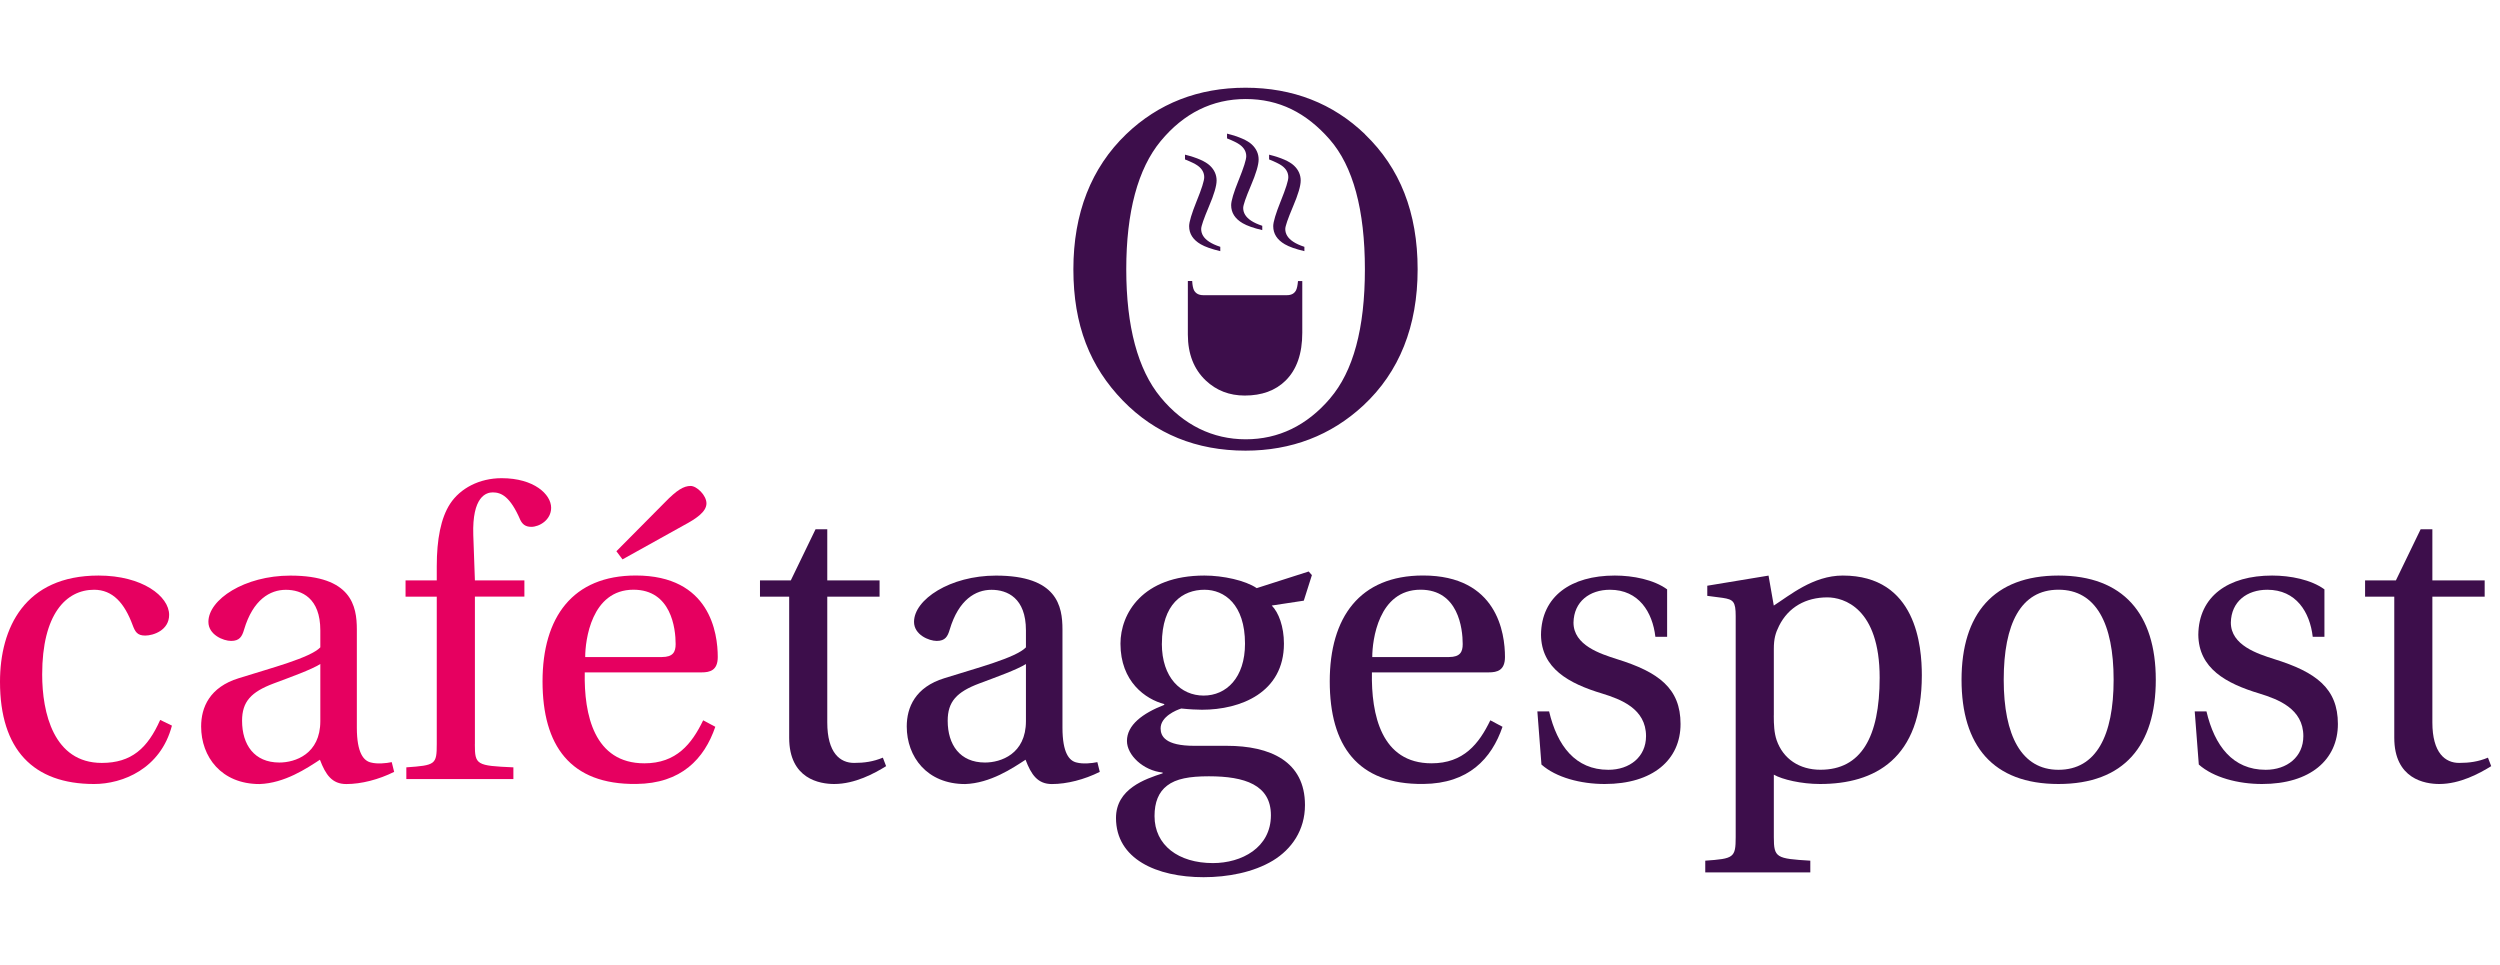 <?xml version="1.0" encoding="UTF-8"?>
<svg width="285px" height="110px" viewBox="0 0 285 110" version="1.1" xmlns="http://www.w3.org/2000/svg" xmlns:xlink="http://www.w3.org/1999/xlink">
    <title>bereich 2/logo_CafeTagespost</title>
    <g id="bereich-2/logo_CafeTagespost" stroke="none" stroke-width="1" fill="none" fill-rule="evenodd">
        <g id="ngd_logoset_GB2_Produktmarke_Cafe_Tagespost_RGB" transform="translate(0, 10)" fill-rule="nonzero">
            <g id="Group" transform="translate(0, 44.513)">
                <g fill="#E60060">
                    <path d="M18.261,27.557 L19.6,28.207 C18.306,33.155 13.958,34.864 10.725,34.864 C3.788,34.864 0,30.936 0,23.214 C0,17.068 2.818,11.1 11.235,11.1 C16.227,11.1 19.281,13.459 19.281,15.583 C19.281,17.342 17.477,17.942 16.552,17.942 C15.628,17.942 15.398,17.482 15.118,16.743 C14.193,14.244 12.854,12.719 10.725,12.719 C7.536,12.719 4.808,15.493 4.808,22.38 C4.808,26.728 6.102,32.46 11.604,32.46 C14.978,32.46 16.827,30.796 18.261,27.557 L18.261,27.557 Z" id="Path"></path>
                    <path d="M40.68,28.437 C40.68,31.35 41.464,32.23 42.299,32.415 C42.994,32.6 44.008,32.51 44.658,32.37 L44.933,33.48 C43.173,34.359 41.19,34.869 39.475,34.869 C37.856,34.869 37.116,33.805 36.472,32.096 C34.993,33.065 32.449,34.774 29.585,34.869 C25.237,34.869 22.929,31.771 22.929,28.302 C22.929,26.128 23.898,23.82 27.226,22.8 C30.88,21.645 35.362,20.486 36.517,19.287 L36.517,17.348 C36.517,13.65 34.387,12.725 32.589,12.725 C30.79,12.725 28.846,13.835 27.826,17.258 C27.596,18.043 27.316,18.552 26.347,18.552 C25.467,18.552 23.758,17.858 23.758,16.378 C23.758,13.835 27.871,11.106 33.099,11.106 C40.08,11.106 40.68,14.574 40.68,17.253 L40.68,28.442 L40.68,28.437 Z M36.522,21.18 C35.502,21.83 33.054,22.705 31.205,23.399 C28.616,24.369 27.596,25.478 27.596,27.652 C27.596,30.381 28.98,32.415 31.849,32.415 C33.653,32.415 36.517,31.446 36.517,27.697 L36.517,21.18 L36.522,21.18 Z" id="Shape"></path>
                    <path d="M54.133,30.331 C54.133,32.69 54.318,32.779 58.526,32.964 L58.526,34.303 L46.322,34.303 L46.322,32.964 C49.651,32.734 49.791,32.639 49.791,30.286 L49.791,13.504 L46.233,13.504 L46.233,11.655 L49.791,11.655 L49.791,10.035 C49.791,6.982 50.256,4.533 51.315,2.914 C52.469,1.154 54.643,0 57.187,0 C60.885,0 62.83,1.849 62.83,3.373 C62.83,4.763 61.49,5.547 60.566,5.547 C59.871,5.547 59.546,5.222 59.316,4.763 C58.162,2.079 57.142,1.619 56.173,1.619 C55.433,1.619 53.814,2.084 53.954,6.472 L54.139,11.649 L59.781,11.649 L59.781,13.498 L54.139,13.498 L54.139,30.325 L54.133,30.331 Z" id="Path"></path>
                    <path d="M66.662,22.15 C66.567,26.957 67.727,32.505 73.459,32.505 C77.112,32.505 78.866,30.286 80.161,27.602 L81.545,28.341 C80.295,31.995 77.662,34.813 72.529,34.858 C64.993,34.948 61.849,30.465 61.849,23.164 C61.849,15.863 65.273,11.095 72.484,11.095 C80.945,11.095 81.825,17.662 81.825,20.385 C81.825,21.909 80.945,22.139 79.976,22.139 L66.662,22.139 L66.662,22.15 Z M75.448,20.39 C76.743,20.39 77.023,19.791 77.023,18.911 C77.023,17.107 76.513,12.714 72.215,12.714 C67.408,12.714 66.713,18.491 66.713,20.39 L75.448,20.39 Z M70.271,8.326 L75.773,2.779 C77.163,1.345 77.947,0.885 78.732,0.885 C79.427,0.885 80.536,1.95 80.536,2.874 C80.536,3.844 79.331,4.634 77.947,5.374 L70.966,9.257 L70.271,8.332 L70.271,8.326 Z" id="Shape"></path>
                </g>
                <g transform="translate(86.638, 5.827)" fill="#3D0E4B">
                    <path d="M7.671,7.677 L7.671,22.01 C7.671,25.523 9.15,26.632 10.725,26.632 C11.879,26.632 12.899,26.492 14.008,26.033 L14.378,27.002 C13.039,27.832 10.82,29.036 8.461,29.036 C6.842,29.036 3.328,28.482 3.328,23.764 L3.328,7.677 L0,7.677 L0,5.827 L3.513,5.827 L6.332,0 L7.671,0 L7.671,5.827 L13.633,5.827 L13.633,7.677 L7.671,7.677 L7.671,7.677 Z" id="Path"></path>
                    <path d="M34.483,22.609 C34.483,25.523 35.267,26.403 36.102,26.588 C36.797,26.773 37.811,26.683 38.461,26.543 L38.736,27.652 C36.976,28.532 34.993,29.042 33.278,29.042 C31.659,29.042 30.919,27.977 30.275,26.268 C28.795,27.238 26.251,28.947 23.388,29.042 C19.04,29.042 16.731,25.943 16.731,22.475 C16.731,20.301 17.701,17.992 21.029,16.972 C24.682,15.818 29.165,14.658 30.319,13.459 L30.319,11.52 C30.319,7.822 28.19,6.898 26.391,6.898 C24.593,6.898 22.648,8.007 21.629,11.431 C21.399,12.215 21.119,12.725 20.149,12.725 C19.27,12.725 17.561,12.03 17.561,10.551 C17.561,8.007 21.674,5.278 26.901,5.278 C33.883,5.278 34.483,8.747 34.483,11.425 L34.483,22.615 L34.483,22.609 Z M30.325,15.353 C29.311,16.003 26.857,16.877 25.007,17.572 C22.419,18.541 21.399,19.651 21.399,21.825 C21.399,24.554 22.789,26.588 25.652,26.588 C27.456,26.588 30.319,25.618 30.319,21.87 L30.319,15.353 L30.325,15.353 Z" id="Shape"></path>
                    <path d="M62.549,4.808 L62.919,5.222 L61.995,8.136 L58.341,8.691 C59.126,9.475 59.731,11.095 59.731,13.033 C59.731,18.625 54.783,20.57 50.39,20.57 C49.88,20.57 48.911,20.525 48.031,20.43 C47.432,20.614 45.672,21.354 45.672,22.693 C45.672,23.573 46.182,24.682 49.511,24.682 L53.209,24.682 C58.157,24.682 62.129,26.442 62.129,31.434 C62.129,34.303 60.605,36.472 58.476,37.766 C56.257,39.105 53.343,39.66 50.57,39.66 C45.207,39.66 40.585,37.581 40.585,32.908 C40.585,29.58 43.913,28.47 45.902,27.82 L45.902,27.731 C43.683,27.501 41.834,25.742 41.834,24.128 C41.834,22.323 43.594,20.984 46.087,20.015 L46.087,19.925 C43.958,19.371 41.095,17.381 41.095,13.039 C41.095,9.621 43.594,5.273 50.665,5.273 C52.794,5.273 55.332,5.827 56.627,6.707 L62.544,4.813 L62.549,4.808 Z M58.246,32.594 C58.246,29.126 55.243,28.157 51.175,28.157 C48.956,28.157 47.432,28.431 46.412,29.221 C45.443,29.961 44.978,31.115 44.978,32.69 C44.978,36.018 47.706,38.052 51.634,38.052 C54.918,38.052 58.246,36.292 58.246,32.594 L58.246,32.594 Z M45.812,13.039 C45.812,16.922 47.987,18.956 50.575,18.956 C53.164,18.956 55.293,16.922 55.293,13.039 C55.293,8.556 52.934,6.892 50.671,6.892 C48.222,6.892 45.818,8.467 45.818,13.039 L45.812,13.039 Z" id="Shape"></path>
                    <path d="M69.761,16.322 C69.671,21.13 70.826,26.677 76.558,26.677 C80.211,26.677 81.965,24.458 83.259,21.774 L84.649,22.514 C83.399,26.167 80.766,28.986 75.633,29.031 C68.097,29.12 64.953,24.638 64.953,17.337 C64.953,10.035 68.371,5.267 75.588,5.267 C84.049,5.267 84.929,11.834 84.929,14.557 C84.929,16.081 84.049,16.311 83.08,16.311 L69.767,16.311 L69.761,16.322 Z M78.541,14.563 C79.836,14.563 80.11,13.963 80.11,13.084 C80.11,11.279 79.6,6.886 75.303,6.886 C70.495,6.886 69.8,12.663 69.8,14.563 L78.536,14.563 L78.541,14.563 Z" id="Shape"></path>
                    <path d="M102.075,12.254 C101.75,9.436 100.181,6.892 96.898,6.892 C94.589,6.892 92.785,8.231 92.74,10.635 C92.74,13.224 95.794,14.193 97.688,14.798 C102.451,16.278 104.944,18.127 104.944,22.195 C104.944,26.263 101.801,29.036 96.298,29.036 C93.569,29.036 90.751,28.297 89.087,26.817 L88.622,20.76 L89.961,20.76 C90.885,24.688 92.964,27.417 96.713,27.417 C99.161,27.417 101.01,25.938 101.01,23.579 C101.01,20.435 98.097,19.371 96.018,18.726 C92.18,17.572 89.081,15.857 89.036,12.025 C89.081,7.632 92.46,5.273 97.452,5.273 C99.531,5.273 101.89,5.738 103.414,6.847 L103.414,12.254 L102.075,12.254 L102.075,12.254 Z" id="Path"></path>
                    <path d="M114.974,5.273 L115.573,8.696 C117.378,7.542 120.056,5.273 123.435,5.273 C131.851,5.273 132.451,13.364 132.451,16.647 C132.451,26.173 127.088,29.036 120.846,29.036 C118.717,29.036 116.548,28.526 115.579,27.972 L115.579,35.093 C115.579,37.452 115.854,37.542 119.737,37.777 L119.737,39.117 L107.762,39.117 L107.762,37.777 C111.001,37.548 111.231,37.452 111.231,35.093 L111.231,9.895 C111.231,8.231 110.956,8.001 109.752,7.817 L107.992,7.587 L107.992,6.433 L114.974,5.278 L114.974,5.273 Z M115.573,21.22 C115.573,22.284 115.618,23.209 115.898,24.038 C116.638,26.167 118.487,27.411 120.891,27.411 C125.514,27.411 127.643,23.713 127.643,16.916 C127.643,8.965 123.53,7.761 121.681,7.761 C119.232,7.761 117.243,8.87 116.179,10.999 C115.764,11.829 115.579,12.479 115.579,13.633 L115.579,21.214 L115.573,21.22 Z" id="Shape"></path>
                    <path d="M159.122,17.152 C159.122,24.643 155.519,29.036 148.028,29.036 C140.536,29.036 136.978,24.643 136.978,17.152 C136.978,9.66 140.631,5.273 148.028,5.273 C155.424,5.273 159.122,9.666 159.122,17.152 Z M148.028,27.417 C152.325,27.417 154.315,23.534 154.315,17.152 C154.315,10.77 152.325,6.886 148.028,6.886 C143.73,6.886 141.786,10.77 141.786,17.152 C141.786,23.534 143.82,27.417 148.028,27.417 Z" id="Shape"></path>
                    <path d="M177.013,12.254 C176.688,9.436 175.12,6.892 171.836,6.892 C169.522,6.892 167.723,8.231 167.678,10.635 C167.678,13.224 170.727,14.193 172.626,14.798 C177.389,16.278 179.882,18.127 179.882,22.195 C179.882,26.263 176.739,29.036 171.236,29.036 C168.508,29.036 165.689,28.297 164.025,26.817 L163.56,20.76 L164.899,20.76 C165.824,24.688 167.903,27.417 171.645,27.417 C174.094,27.417 175.943,25.938 175.943,23.579 C175.943,20.435 173.03,19.371 170.951,18.726 C167.112,17.572 164.014,15.857 163.969,12.025 C164.014,7.632 167.387,5.273 172.385,5.273 C174.464,5.273 176.823,5.738 178.347,6.847 L178.347,12.254 L177.008,12.254 L177.013,12.254 Z" id="Path"></path>
                    <path d="M190.652,7.677 L190.652,22.01 C190.652,25.523 192.131,26.632 193.706,26.632 C194.86,26.632 195.88,26.492 196.989,26.033 L197.359,27.002 C196.02,27.832 193.801,29.036 191.442,29.036 C189.823,29.036 186.309,28.482 186.309,23.764 L186.309,7.677 L182.981,7.677 L182.981,5.827 L186.494,5.827 L189.313,0 L190.652,0 L190.652,5.827 L196.614,5.827 L196.614,7.677 L190.652,7.677 Z" id="Path"></path>
                </g>
            </g>
            <g id="Group" transform="translate(122.365, 0)" fill="#3D0E4B">
                <path d="M13.543,22.038 C13.571,22.525 13.644,22.873 13.75,23.086 C13.947,23.461 14.305,23.651 14.815,23.651 L24.335,23.651 C24.834,23.651 25.176,23.472 25.372,23.114 C25.484,22.906 25.562,22.548 25.607,22.038 L26.095,22.038 L26.095,27.938 C26.095,30.319 25.461,32.135 24.189,33.39 C23.035,34.527 21.483,35.093 19.533,35.093 C17.79,35.093 16.306,34.522 15.095,33.379 C13.734,32.09 13.05,30.342 13.05,28.134 L13.05,22.032 L13.543,22.032 L13.543,22.038 Z" id="Path"></path>
                <path d="M14.059,12.916 C14.636,11.498 14.916,10.596 14.916,10.204 C14.916,9.688 14.675,9.251 14.193,8.898 C13.919,8.696 13.431,8.455 12.725,8.175 L12.725,7.632 C14.109,7.979 15.056,8.399 15.566,8.881 C16.076,9.363 16.328,9.935 16.328,10.585 C16.328,11.184 16.037,12.176 15.448,13.554 C14.866,14.933 14.569,15.784 14.569,16.104 C14.569,16.675 14.871,17.163 15.482,17.561 C15.79,17.768 16.216,17.964 16.748,18.138 L16.748,18.631 C15.751,18.396 15.006,18.132 14.518,17.846 C13.638,17.337 13.196,16.647 13.196,15.784 C13.196,15.297 13.487,14.339 14.053,12.927 L14.059,12.916 Z" id="Path"></path>
                <path d="M23.646,12.916 C24.217,11.498 24.503,10.596 24.503,10.204 C24.503,9.688 24.262,9.251 23.78,8.898 C23.506,8.696 23.018,8.455 22.312,8.175 L22.312,7.632 C23.696,7.979 24.643,8.399 25.153,8.881 C25.663,9.363 25.915,9.935 25.915,10.585 C25.915,11.184 25.624,12.176 25.035,13.554 C24.453,14.933 24.156,15.784 24.156,16.104 C24.156,16.675 24.458,17.163 25.069,17.561 C25.377,17.768 25.803,17.964 26.335,18.138 L26.335,18.631 C25.338,18.396 24.593,18.132 24.105,17.846 C23.226,17.337 22.783,16.647 22.783,15.784 C22.783,15.297 23.074,14.339 23.64,12.927 L23.646,12.916 Z" id="Path"></path>
                <path d="M18.849,10.523 C19.421,9.105 19.707,8.203 19.707,7.811 C19.707,7.295 19.466,6.858 18.978,6.5 C18.709,6.298 18.222,6.057 17.516,5.777 L17.516,5.233 C18.894,5.581 19.847,6.001 20.357,6.483 C20.867,6.97 21.119,7.536 21.119,8.186 C21.119,8.786 20.827,9.778 20.239,11.156 C19.651,12.535 19.359,13.386 19.359,13.706 C19.359,14.277 19.662,14.765 20.267,15.162 C20.581,15.37 21.001,15.566 21.533,15.74 L21.533,16.233 C20.536,15.997 19.791,15.734 19.303,15.448 C18.424,14.938 17.987,14.249 17.987,13.386 C17.987,12.899 18.272,11.946 18.844,10.529 L18.849,10.523 Z" id="Path"></path>
                <path d="M33.261,5.318 C29.597,1.787 25.007,0 19.628,0 C14.249,0 9.694,1.782 6.029,5.29 C2.028,9.133 0,14.316 0,20.699 C0,27.081 1.9,31.81 5.648,35.676 C9.329,39.458 14.031,41.375 19.623,41.375 C24.851,41.375 29.367,39.643 33.048,36.231 C37.161,32.409 39.245,27.187 39.245,20.704 C39.245,14.221 37.228,9.15 33.25,5.323 L33.261,5.318 Z M29.272,35.413 C26.627,38.511 23.388,40.08 19.645,40.08 C15.902,40.08 12.557,38.467 9.94,35.284 C7.346,32.135 6.029,27.226 6.029,20.699 C6.029,14.171 7.352,9.229 9.957,6.08 C12.585,2.903 15.846,1.289 19.645,1.289 C23.444,1.289 26.548,2.841 29.227,5.906 C31.888,8.954 33.233,13.93 33.233,20.699 C33.233,27.467 31.9,32.337 29.266,35.413 L29.272,35.413 Z" id="Shape"></path>
            </g>
        </g>
    </g>
</svg>